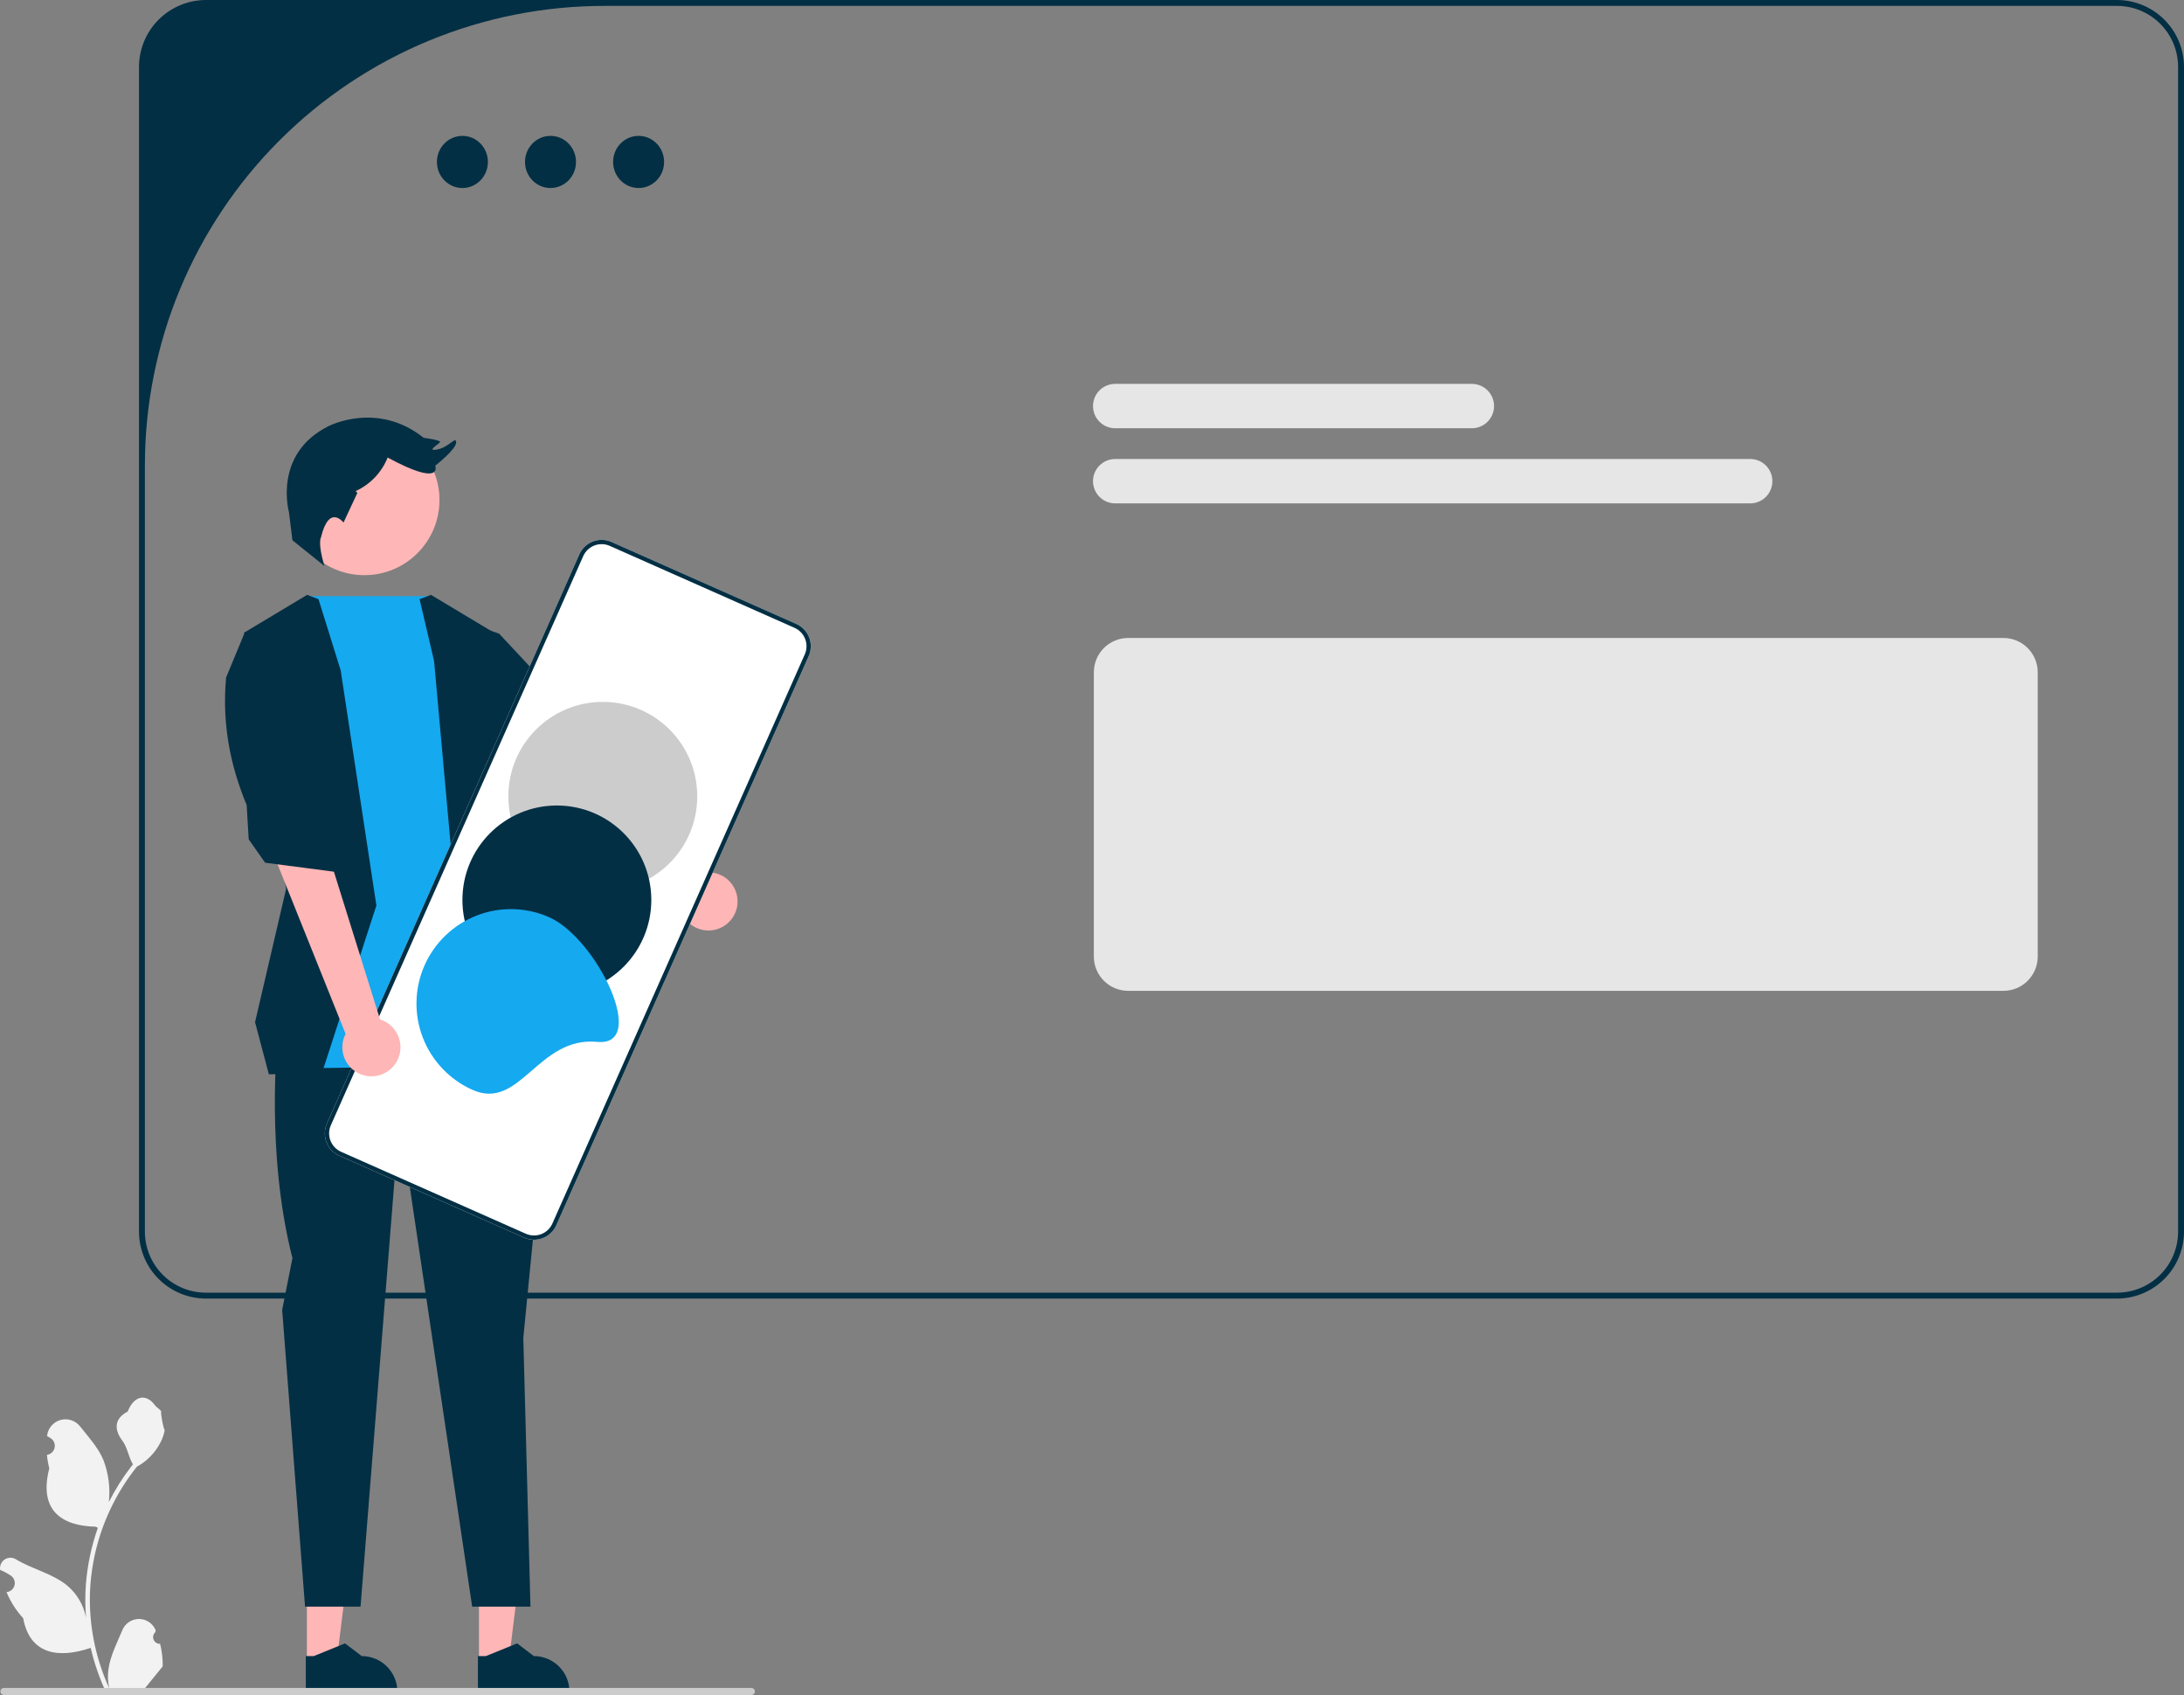 <svg width="402" height="312" viewBox="0 0 402 312" fill="none" xmlns="http://www.w3.org/2000/svg">
<rect x="0" y="0" width="402" height="312" fill="#808080" stroke="none"/>
<g clip-path="url(#clip0_5_2045)">
<path d="M389.675 0H37.908C34.641 0.004 31.509 1.304 29.198 3.614C26.888 5.925 25.588 9.057 25.584 12.325V226.669C25.588 229.937 26.888 233.069 29.198 235.38C31.509 237.69 34.641 238.99 37.908 238.994H389.675C392.942 238.99 396.075 237.69 398.385 235.38C400.695 233.069 401.995 229.937 401.999 226.669V12.325C401.995 9.057 400.695 5.925 398.385 3.614C396.075 1.304 392.942 0.004 389.675 0ZM400.913 226.669C400.913 228.145 400.622 229.606 400.057 230.97C399.492 232.333 398.665 233.572 397.621 234.616C396.578 235.659 395.339 236.487 393.975 237.052C392.612 237.617 391.15 237.907 389.675 237.907H37.908C34.928 237.907 32.069 236.723 29.962 234.616C27.854 232.508 26.67 229.65 26.67 226.669V85.644C26.67 74.54 28.858 63.544 33.107 53.285C37.356 43.026 43.585 33.705 51.437 25.853C59.289 18.001 68.61 11.772 78.869 7.523C89.128 3.273 100.124 1.086 111.228 1.086H389.675C391.15 1.086 392.612 1.377 393.975 1.942C395.339 2.507 396.578 3.334 397.621 4.378C398.665 5.421 399.492 6.66 400.057 8.024C400.622 9.387 400.913 10.849 400.913 12.325V226.669Z" fill="#032F44"/>
<path d="M368.768 182.357H207.648C205.976 182.355 204.372 181.69 203.19 180.507C202.007 179.325 201.342 177.721 201.34 176.049V123.723C201.342 122.05 202.007 120.447 203.19 119.264C204.372 118.081 205.976 117.416 207.648 117.414H368.768C370.441 117.416 372.044 118.081 373.227 119.264C374.409 120.447 375.075 122.05 375.077 123.723V176.049C375.075 177.721 374.409 179.325 373.227 180.507C372.044 181.69 370.441 182.355 368.768 182.357Z" fill="#E6E6E6"/>
<path d="M117.544 34.603C120.136 34.603 122.238 32.455 122.238 29.805C122.238 27.154 120.136 25.006 117.544 25.006C114.951 25.006 112.85 27.154 112.85 29.805C112.85 32.455 114.951 34.603 117.544 34.603Z" fill="#032F44"/>
<path d="M101.329 34.603C103.921 34.603 106.023 32.455 106.023 29.805C106.023 27.154 103.921 25.006 101.329 25.006C98.736 25.006 96.635 27.154 96.635 29.805C96.635 32.455 98.736 34.603 101.329 34.603Z" fill="#032F44"/>
<path d="M85.114 34.603C87.706 34.603 89.808 32.455 89.808 29.805C89.808 27.154 87.706 25.006 85.114 25.006C82.522 25.006 80.42 27.154 80.42 29.805C80.42 32.455 82.522 34.603 85.114 34.603Z" fill="#032F44"/>
<path d="M270.918 78.818H205.268C204.185 78.818 203.146 78.387 202.38 77.621C201.614 76.855 201.184 75.816 201.184 74.733C201.184 73.65 201.614 72.611 202.38 71.845C203.146 71.079 204.185 70.648 205.268 70.648H270.918C272.002 70.648 273.041 71.079 273.807 71.845C274.573 72.611 275.003 73.65 275.003 74.733C275.003 75.816 274.573 76.855 273.807 77.621C273.041 78.387 272.002 78.818 270.918 78.818Z" fill="#E6E6E6"/>
<path d="M322.152 92.644H205.268C204.185 92.644 203.146 92.214 202.38 91.448C201.614 90.681 201.184 89.643 201.184 88.559C201.184 87.476 201.614 86.437 202.38 85.671C203.146 84.905 204.185 84.475 205.268 84.475H322.152C323.235 84.475 324.274 84.905 325.04 85.671C325.806 86.437 326.236 87.476 326.236 88.559C326.236 89.643 325.806 90.681 325.04 91.448C324.274 92.214 323.235 92.644 322.152 92.644Z" fill="#E6E6E6"/>
<path d="M88.163 305.845L93.643 305.844L96.25 284.707L88.162 284.708L88.163 305.845Z" fill="#FFB6B6"/>
<path d="M87.971 311.561L104.823 311.561V311.347C104.823 309.608 104.131 307.94 102.901 306.71C101.671 305.48 100.003 304.788 98.263 304.788H98.263L95.185 302.453L89.442 304.789L87.971 304.789L87.971 311.561Z" fill="#032F44"/>
<path d="M56.486 305.845L61.965 305.844L64.572 284.707L56.484 284.708L56.486 305.845Z" fill="#FFB6B6"/>
<path d="M56.291 311.561L73.143 311.561V311.347C73.143 309.608 72.452 307.94 71.222 306.71C69.992 305.48 68.323 304.788 66.584 304.788H66.584L63.505 302.453L57.762 304.789L56.291 304.789L56.291 311.561Z" fill="#032F44"/>
<path d="M125.075 165.501L106.404 147.991L111.461 139.52L129.875 160.577C130.968 160.467 132.068 160.696 133.026 161.233C133.984 161.77 134.754 162.589 135.231 163.578C135.708 164.567 135.869 165.679 135.692 166.763C135.515 167.847 135.009 168.85 134.242 169.637C133.476 170.423 132.486 170.954 131.406 171.159C130.327 171.363 129.212 171.23 128.211 170.779C127.209 170.327 126.372 169.578 125.811 168.634C125.25 167.69 124.993 166.596 125.075 165.501V165.501Z" fill="#FFB6B6"/>
<path d="M51.124 190.993C51.124 190.993 48.806 211.854 53.828 231.556L51.937 241.08L56.146 295.685H66.364L73.53 205.673L86.909 295.685H97.64L96.323 246.236L100.968 198.719L99.027 187.902L51.124 190.993Z" fill="#032F44"/>
<path d="M79.359 109.721H56.546L52.709 119.475L53.635 196.596C53.635 196.596 98.834 196.596 101.924 193.506L92.266 159.896L88.79 117.015L79.359 109.721Z" fill="#15A9F0"/>
<path d="M91.881 116.628L108.106 134.012L113.901 137.875L115.446 142.897L108.879 154.101L101.539 151.396L99.221 142.897L85.601 131.763L84.154 113.924L91.881 116.628Z" fill="#032F44"/>
<path d="M77.232 110.271L79.902 121.669L83.575 162.406L88.597 193.311H103.086L94.392 159.702L90.915 116.434L79.325 109.48L77.232 110.271Z" fill="#032F44"/>
<path d="M58.624 110.271L62.712 123.388L69.28 166.655L59.235 197.561L49.483 197.713L46.946 188.125L52.668 163.565L44.941 116.434L56.531 109.48L58.624 110.271Z" fill="#032F44"/>
<path d="M67.066 105.857C74.703 105.857 80.894 99.666 80.894 92.029C80.894 84.392 74.703 78.201 67.066 78.201C59.429 78.201 53.238 84.392 53.238 92.029C53.238 99.666 59.429 105.857 67.066 105.857Z" fill="#FFB6B6"/>
<path d="M59.089 98.874C59.089 98.874 58.425 99.882 59.708 104.156L53.828 99.436L53.185 94.253C53.185 94.253 50.193 83.567 60.452 78.437C60.452 78.437 69.428 73.735 77.977 80.575C77.977 80.575 81.397 81.002 80.969 81.429C80.542 81.857 78.404 83.139 80.542 82.712C82.679 82.284 83.961 80.147 83.961 81.429C83.961 82.712 80.114 85.704 80.114 85.704C80.114 85.704 81.61 89.764 71.352 84.208C70.254 86.951 68.141 89.165 65.451 90.387L65.78 90.709L63.23 96.176C63.23 96.176 60.585 92.676 59.089 98.874Z" fill="#032F44"/>
<path d="M60.175 206.777L106.633 102.024C107.117 100.937 108.011 100.086 109.121 99.658C110.231 99.23 111.466 99.26 112.554 99.741L146.574 114.829C147.661 115.313 148.511 116.208 148.939 117.317C149.367 118.427 149.337 119.662 148.856 120.75L102.398 225.503C101.915 226.59 101.02 227.441 99.91 227.869C98.8 228.297 97.565 228.267 96.478 227.786L62.457 212.698C61.37 212.214 60.52 211.319 60.092 210.209C59.664 209.099 59.694 207.865 60.175 206.777Z" fill="white"/>
<path d="M60.175 206.777L106.633 102.024C107.117 100.937 108.011 100.086 109.121 99.658C110.231 99.23 111.466 99.26 112.554 99.741L146.574 114.829C147.661 115.313 148.511 116.208 148.939 117.317C149.367 118.427 149.337 119.662 148.856 120.75L102.398 225.503C101.915 226.59 101.02 227.441 99.91 227.869C98.8 228.297 97.565 228.267 96.478 227.786L62.457 212.698C61.37 212.214 60.52 211.319 60.092 210.209C59.664 209.099 59.694 207.865 60.175 206.777ZM148.135 120.43C148.531 119.533 148.556 118.516 148.203 117.601C147.85 116.687 147.149 115.949 146.254 115.551L112.233 100.463C111.337 100.066 110.32 100.042 109.405 100.394C108.491 100.747 107.753 101.448 107.355 102.344L60.896 207.097C60.5 207.994 60.475 209.011 60.828 209.925C61.181 210.84 61.882 211.577 62.777 211.976L96.798 227.064C97.694 227.46 98.711 227.485 99.626 227.132C100.54 226.78 101.278 226.079 101.676 225.183L148.135 120.43Z" fill="#032F44"/>
<path d="M110.957 163.944C120.558 163.944 128.341 156.161 128.341 146.56C128.341 136.959 120.558 129.176 110.957 129.176C101.355 129.176 93.572 136.959 93.572 146.56C93.572 156.161 101.355 163.944 110.957 163.944Z" fill="#CCCCCC"/>
<path d="M102.5 183.015C112.101 183.015 119.884 175.231 119.884 165.63C119.884 156.029 112.101 148.246 102.5 148.246C92.898 148.246 85.115 156.029 85.115 165.63C85.115 175.231 92.898 183.015 102.5 183.015Z" fill="#032F44"/>
<path d="M86.995 200.592C84.908 199.667 83.023 198.339 81.45 196.685C79.876 195.032 78.643 193.084 77.822 190.954C77.001 188.824 76.607 186.553 76.663 184.271C76.72 181.988 77.225 179.74 78.151 177.653C79.076 175.566 80.404 173.682 82.058 172.108C83.712 170.534 85.659 169.301 87.789 168.48C89.919 167.659 92.19 167.265 94.472 167.322C96.755 167.378 99.004 167.884 101.09 168.809C109.867 172.702 119.491 192.666 109.934 191.749C98.99 190.698 95.771 204.485 86.995 200.592Z" fill="#15A9F0"/>
<path d="M63.612 190.278L50.027 156.432L60.891 158.604L69.957 187.628C71.005 187.955 71.928 188.597 72.599 189.466C73.27 190.335 73.658 191.39 73.709 192.487C73.76 193.584 73.473 194.67 72.886 195.598C72.298 196.526 71.44 197.251 70.426 197.674C69.413 198.098 68.294 198.199 67.221 197.964C66.148 197.729 65.173 197.17 64.429 196.362C63.685 195.555 63.207 194.538 63.061 193.449C62.915 192.361 63.107 191.253 63.612 190.278L63.612 190.278Z" fill="#FFB6B6"/>
<path d="M41.616 124.692C40.825 133.416 42.463 141.077 45.401 148.168L45.778 154.476L48.798 158.776L61.675 160.457L64.039 153.001L58.746 145.958L58.301 128.372L45.096 116.291L41.616 124.692Z" fill="#032F44"/>
<path d="M29.472 302.534C29.219 302.546 28.969 302.479 28.756 302.344C28.542 302.209 28.375 302.011 28.278 301.778C28.18 301.545 28.157 301.287 28.211 301.04C28.264 300.794 28.393 300.569 28.578 300.397L28.663 300.062C28.652 300.035 28.64 300.008 28.629 299.981C28.375 299.38 27.949 298.868 27.404 298.509C26.86 298.149 26.221 297.959 25.569 297.961C24.916 297.964 24.279 298.159 23.737 298.522C23.196 298.886 22.773 299.401 22.523 300.004C21.525 302.409 20.253 304.818 19.94 307.361C19.802 308.486 19.86 309.625 20.112 310.729C17.767 305.613 16.549 300.052 16.541 294.423C16.54 293.011 16.619 291.599 16.776 290.196C16.905 289.045 17.086 287.902 17.316 286.768C18.573 280.613 21.272 274.845 25.192 269.936C27.089 268.9 28.623 267.309 29.588 265.375C29.937 264.68 30.184 263.938 30.321 263.172C30.107 263.2 29.514 259.94 29.676 259.741C29.377 259.288 28.843 259.063 28.518 258.621C26.898 256.425 24.666 256.809 23.501 259.793C21.012 261.049 20.988 263.133 22.515 265.136C23.487 266.411 23.62 268.136 24.473 269.5C24.385 269.613 24.294 269.721 24.206 269.834C22.603 271.895 21.206 274.109 20.034 276.443C20.319 273.828 19.979 271.183 19.042 268.725C18.093 266.434 16.313 264.505 14.745 262.525C14.331 261.993 13.768 261.596 13.128 261.384C12.488 261.172 11.799 261.154 11.149 261.333C10.498 261.513 9.916 261.881 9.475 262.391C9.034 262.901 8.754 263.53 8.671 264.2C8.667 264.229 8.664 264.258 8.661 264.287C8.894 264.419 9.122 264.558 9.345 264.705C9.625 264.893 9.842 265.16 9.967 265.473C10.093 265.785 10.121 266.128 10.048 266.457C9.975 266.786 9.805 267.085 9.559 267.316C9.313 267.546 9.004 267.697 8.671 267.748L8.637 267.753C8.719 268.592 8.866 269.424 9.075 270.241C7.064 278.017 11.405 280.849 17.604 280.976C17.74 281.046 17.874 281.116 18.011 281.183C16.834 284.518 16.095 287.992 15.814 291.518C15.655 293.598 15.665 295.688 15.842 297.766L15.832 297.693C15.383 295.381 14.15 293.296 12.341 291.788C9.655 289.582 5.86 288.769 2.962 286.995C2.654 286.798 2.296 286.692 1.93 286.691C1.564 286.69 1.205 286.794 0.896 286.99C0.587 287.187 0.341 287.467 0.186 287.799C0.031 288.13 -0.026 288.499 0.022 288.862L0.034 288.94C0.466 289.116 0.887 289.318 1.294 289.547C1.527 289.678 1.754 289.817 1.977 289.965C2.258 290.152 2.475 290.419 2.6 290.732C2.726 291.045 2.754 291.388 2.681 291.717C2.608 292.046 2.438 292.345 2.192 292.575C1.946 292.805 1.636 292.956 1.303 293.007L1.269 293.013C1.245 293.016 1.224 293.02 1.199 293.023C1.937 294.786 2.973 296.408 4.262 297.819C5.519 304.607 10.919 305.251 16.695 303.274H16.698C17.332 306.028 18.25 308.709 19.439 311.273H29.226C29.262 311.164 29.293 311.052 29.325 310.943C28.419 311 27.509 310.946 26.616 310.782C27.343 309.891 28.069 308.993 28.795 308.102C28.811 308.085 28.826 308.067 28.841 308.049C29.209 307.593 29.581 307.14 29.949 306.684L29.949 306.684C29.969 305.286 29.809 303.891 29.472 302.534L29.472 302.534Z" fill="#F2F2F2"/>
<path d="M138.948 311.303C138.948 311.388 138.932 311.472 138.899 311.55C138.867 311.629 138.819 311.7 138.759 311.76C138.699 311.82 138.628 311.868 138.549 311.9C138.471 311.933 138.386 311.949 138.301 311.949H0.723C0.551 311.949 0.387 311.881 0.265 311.76C0.144 311.638 0.076 311.474 0.076 311.303C0.076 311.131 0.144 310.967 0.265 310.846C0.387 310.724 0.551 310.656 0.723 310.656H138.301C138.386 310.656 138.471 310.673 138.549 310.705C138.628 310.737 138.699 310.785 138.759 310.845C138.819 310.905 138.867 310.976 138.899 311.055C138.932 311.133 138.948 311.218 138.948 311.303Z" fill="#CCCCCC"/>
</g>
<defs>
<clipPath id="clip0_5_2045">
<rect width="402" height="311.95" fill="white"/>
</clipPath>
</defs>
</svg>
